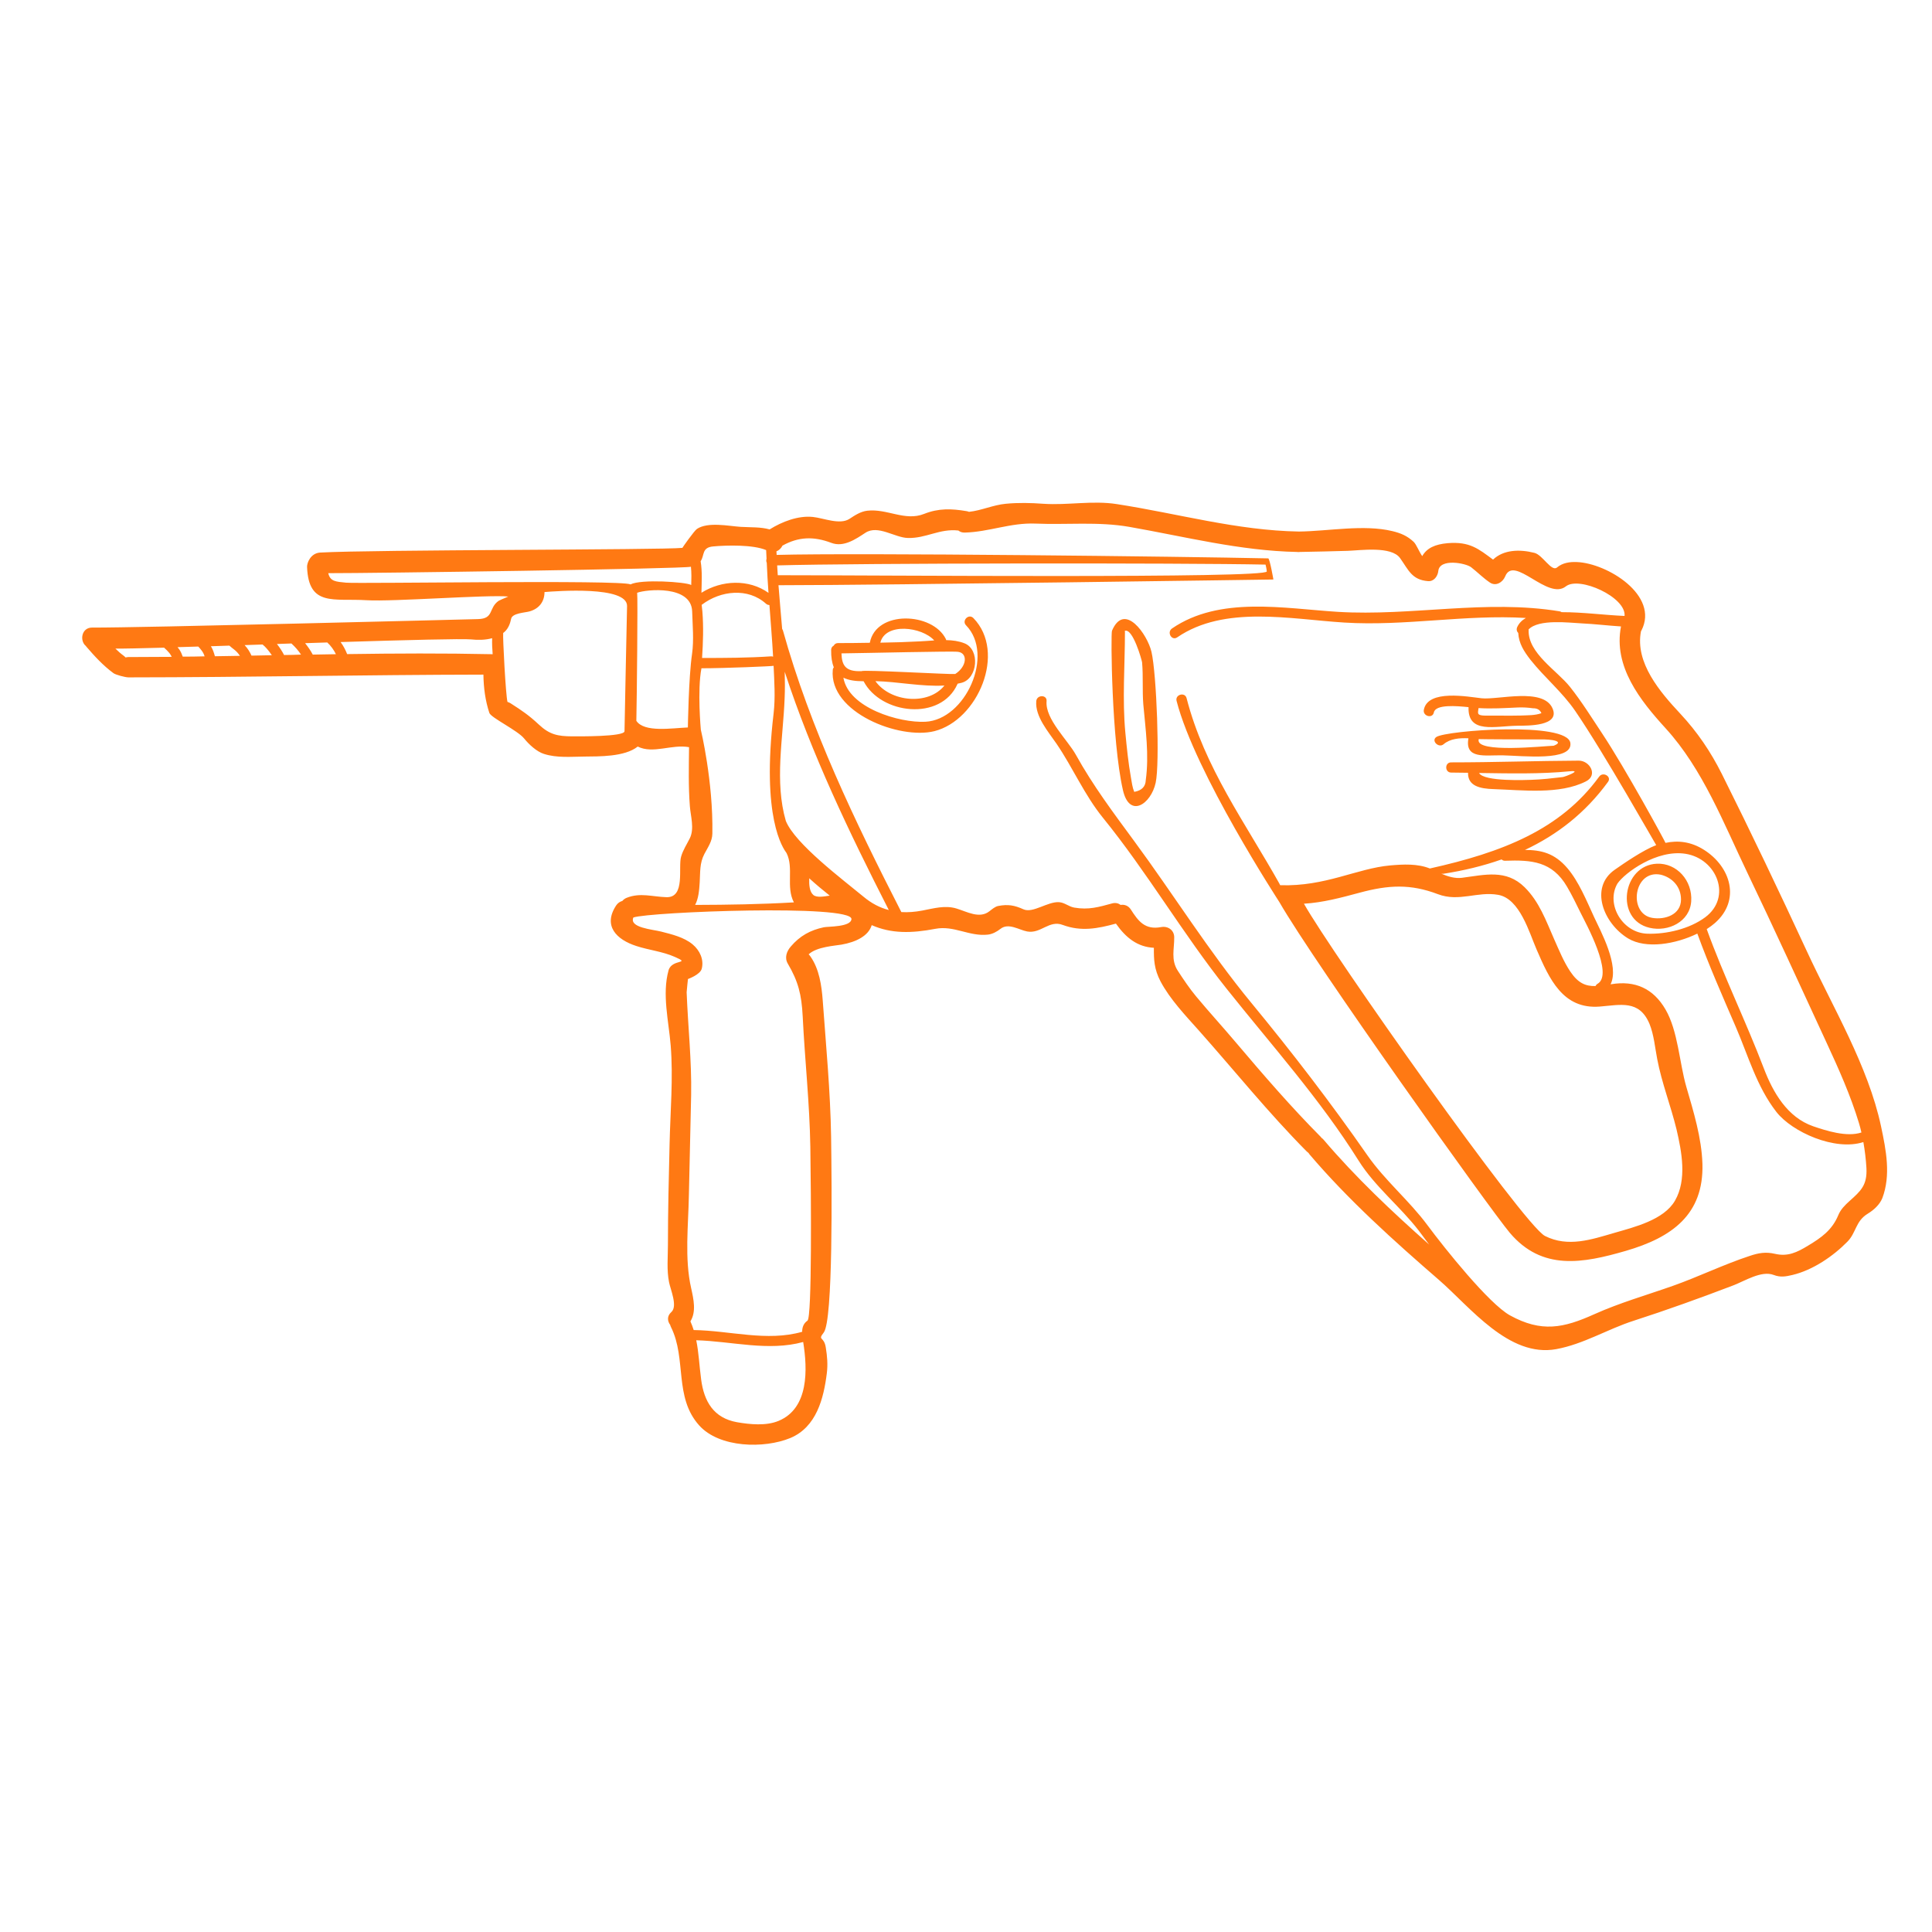 <?xml version="1.0" encoding="UTF-8"?> <!-- Creator: CorelDRAW 2021 (64-Bit) --> <svg xmlns="http://www.w3.org/2000/svg" xmlns:xlink="http://www.w3.org/1999/xlink" xmlns:xodm="http://www.corel.com/coreldraw/odm/2003" xml:space="preserve" width="200mm" height="200mm" style="shape-rendering:geometricPrecision; text-rendering:geometricPrecision; image-rendering:optimizeQuality; fill-rule:evenodd; clip-rule:evenodd" viewBox="0 0 20000 20000"> <defs> <style type="text/css"> <![CDATA[ .str0 {stroke:#CFDFE4;stroke-width:7.62;stroke-miterlimit:22.926} .fil2 {fill:#346CB0;fill-rule:nonzero} .fil0 {fill:#CFDFE4;fill-rule:nonzero} .fil3 {fill:#FF7913;fill-rule:nonzero} .fil1 {fill:#CFDFE4;fill-rule:nonzero;fill-opacity:0.502} ]]> </style> </defs> <g id="Слой_x0020_1">  <g id="XMLID_6156_"> <rect id="XMLID_6162_" class="fil0" x="33109.17" y="14781.13" width="1285.71" height="395.57"></rect> <rect id="XMLID_6161_" class="fil0" x="33810.14" y="15283.81" width="584.86" height="395.57"></rect> <rect id="XMLID_6160_" class="fil0" x="32408.21" y="15283.81" width="1285.71" height="395.57"></rect> <rect id="XMLID_6159_" class="fil0" x="31006.3" y="15283.81" width="1285.71" height="395.57"></rect> <rect id="XMLID_6158_" class="fil0" x="33109.17" y="15786.65" width="1285.71" height="395.57"></rect> <rect id="XMLID_6157_" class="fil0" x="31707.25" y="15786.65" width="1285.71" height="395.57"></rect> </g> <g id="XMLID_6040_"> <path id="XMLID_6122_" class="fil0" d="M27435.18 17755.75l-1112.14 1112.14 1464.43 1464.43 764.29 764.29 881.85 882 58.86 58.86 441 441 1440.43 -1440.43 -441 -441 667.71 -667.71 -2758.43 -2758.29 -411.14 -411.14 -995.86 995.85zm996 -878.28l293.57 293.57 -878.29 878.29 -293.71 -293.58 878.43 -878.28zm-1990.57 1990.42l911.29 -911.29 658.57 658.57 0 367.29 -458.14 458.14 326.86 326.86c-165.86,136.29 -412,126.86 -566.86,-28l-871.72 -871.57zm4394.72 1826.58l0.14 764.14 -67.14 67.14 0 -764.29 67 -66.99zm-80.86 845.14l-66.86 66.86 -0.14 -764.14 67 -67 0 764.28zm-80.72 80.71l-67.14 67.14 0 -764.29 67 -67 0.14 764.15zm-81 81l-66.86 66.86 -0.14 -764.14 67 -67 0 764.28zm-80.71 80.72l-67.14 67.14 0 -764.29 67 -67 0.14 764.15zm-81 81l-66.86 66.86 -0.14 -764.14 67 -67 0 764.28zm-80.71 80.71l-67.14 67.14 0 -764.29 67 -67 0.14 764.15zm-81 80.86l-66.86 66.86 -0.14 -764.14 67 -67 0 764.28zm-80.72 80.86l-67.14 67.14 0 -764.29 67 -67 0.14 764.15zm-80.86 80.85l-66.86 66.86 -0.14 -764.14 67 -67 0 764.28zm-80.71 80.72l-67.14 67.14 0 -764.29 67 -67 0.14 764.15zm-81 81l-12.71 12.71 -54.29 -54.29 -0.14 -655.71 67 -67 0 764.29 0.14 0zm-80.71 -55.43l-67 -67 0 -494 67 -67 0 628zm-81 -80.86l-66.86 -66.86 0 -332.43 67 -67 0 466.29 -0.14 0zm-80.72 -80.86l-67 -67 0 -170.57 67 -67 0 304.57zm-80.86 -80.85l-71.43 -71.43 71.43 -71.43 0 142.86zm1536 -1109.57l0 194.86 -67.14 67.14 0 -329.14 67.14 67.14zm-81 -81l0 356.86 -66.86 66.86 -0.14 -490.71 67 66.99zm-80.85 -80.86l0.14 518.43 -67.14 67.14 0 -652.43 67 66.86zm175.71 342.86l0 -167.14 83.57 83.57 -83.57 83.57zm-256.57 -423.72l0 680.14 -66.86 66.86 -0.14 -764.14 24.86 -24.86 42.14 42zm-1884.14 -1952.71c-122.43,122.43 -315.86,131.57 -449,27.57l871.71 -871.71 890 890 -11.14 11.14 9.86 9.86 11.14 -11.14 493.43 493.43 -604 604 -1182.57 -1182.57 -29.43 29.42zm-167.57 -1434.43l-394.43 394.43 9.86 9.86 394.43 -394.43 521.71 521.71 -932.29 932.29 29.43 29.43c154.86,154.86 401,164.14 566.86,28l1184 1184 662.86 -662.86 106 106 -633.43 633.43 -32.71 -32.71 -9.86 9.86 75.14 75.14 9.86 -9.86 -32.71 -32.71 633.43 -633.43 460.57 460.57 -608.86 608.86 -1381.57 1381.57 -881.86 -881.86 -705.43 -705.43 676.14 -676.14 676.14 676.14 -433.57 433.57 58.86 58.86 492.29 -492.29 -793.71 -793.71 -734.86 734.86 -338.29 -338.01c161.14,33.14 335.57,-12.57 460.43,-137.29l29.43 -29.43 -328.29 -328.29 423.71 -423.71 0 -436.14 -683 -683 83.29 -83.29 352.29 352.29 937.14 -937.14 81 80.86z"></path> <polygon id="XMLID_6121_" class="fil0" points="27976.18,18218.32 28395.04,17799.47 28385.18,17789.61 27966.33,18208.61 27922.18,18164.47 27912.47,18174.32 28010.47,18272.18 28020.18,18262.47 "></polygon> <rect id="XMLID_6120_" class="fil0" transform="matrix(0.707 -0.707 0.707 0.707 28083.8 19109.9)" width="13.86" height="13.86"></rect> <rect id="XMLID_6119_" class="fil0" transform="matrix(0.707 -0.707 0.707 0.707 28115.8 19141.8)" width="13.86" height="30.43"></rect> <rect id="XMLID_6118_" class="fil0" transform="matrix(0.707 -0.707 0.707 0.707 28330.5 19356.6)" width="13.86" height="30.43"></rect> <rect id="XMLID_6117_" class="fil0" transform="matrix(0.707 -0.707 0.707 0.707 28244.3 19270.5)" width="13.86" height="30.43"></rect> <rect id="XMLID_6116_" class="fil0" transform="matrix(0.707 -0.707 0.707 0.707 28287.9 19314)" width="13.86" height="30.43"></rect> <rect id="XMLID_6115_" class="fil0" transform="matrix(0.707 -0.707 0.707 0.707 28373.5 19399.6)" width="13.86" height="30.43"></rect> <rect id="XMLID_6114_" class="fil0" transform="matrix(0.707 -0.707 0.707 0.707 28201.3 19227.5)" width="13.86" height="30.43"></rect> <rect id="XMLID_6113_" class="fil0" transform="matrix(0.707 -0.707 0.707 0.707 28416.5 19442.8)" width="13.86" height="30.43"></rect> <rect id="XMLID_6112_" class="fil0" transform="matrix(0.707 -0.707 0.707 0.707 28459.6 19485.8)" width="13.86" height="30.43"></rect> <rect id="XMLID_6111_" class="fil0" transform="matrix(0.707 -0.707 0.707 0.707 28158.2 19184.3)" width="13.86" height="30.43"></rect> <rect id="XMLID_6110_" class="fil0" transform="matrix(0.707 -0.707 0.707 0.707 28502.7 19528.9)" width="13.86" height="13.86"></rect> <polygon id="XMLID_6109_" class="fil0" points="29546.33,20092.32 29494.9,20143.75 28769.75,19418.61 28821.18,19367.18 28811.47,19357.47 28698.75,19470.18 28708.61,19479.89 28760.04,19428.47 29485.04,20153.61 29433.61,20205.04 29443.47,20214.75 29556.18,20102.18 "></polygon> <path id="XMLID_6106_" class="fil0" d="M29490.04 21510.61l300.43 -300.43 -300.43 -300.43 -300.43 300.43 300.43 300.43zm-182.86 -300.57l182.86 -182.86 182.86 182.86 -182.86 182.86 -182.86 -182.86z"></path> <polygon id="XMLID_6104_" class="fil0" points="29971.75,21028.89 30272.18,20728.46 29971.75,20428.03 29671.32,20728.46 "></polygon> <polygon id="XMLID_6103_" class="fil0" points="26205.61,19053.89 26252.04,19007.47 29352.9,22108.32 29306.47,22154.75 29316.18,22164.61 29362.75,22118.04 29793.9,22549.18 29747.33,22595.75 29757.18,22605.47 29859.9,22502.75 29850.04,22493.04 29803.61,22539.47 29372.47,22108.32 29418.9,22061.89 29409.18,22052.04 29362.75,22098.47 26261.9,18997.75 26308.33,18951.18 26298.61,18941.47 26195.75,19044.18 "></polygon> <rect id="XMLID_6102_" class="fil0" transform="matrix(0.707 -0.707 0.707 0.707 30294.3 18841.3)" width="27.71" height="13.86"></rect> <rect id="XMLID_6101_" class="fil0" transform="matrix(0.707 -0.707 0.707 0.707 30255 18880.6)" width="27.71" height="13.86"></rect> <rect id="XMLID_6100_" class="fil0" transform="matrix(0.707 -0.707 0.707 0.707 29980.6 19040.6)" width="13.86" height="27.71"></rect> <rect id="XMLID_6099_" class="fil0" transform="matrix(0.707 -0.707 0.707 0.707 30019.9 19079.8)" width="13.86" height="27.71"></rect> <rect id="XMLID_6098_" class="fil0" transform="matrix(0.707 -0.707 0.707 0.707 29354.3 18413.8)" width="13.86" height="27.71"></rect> <rect id="XMLID_6097_" class="fil0" transform="matrix(0.707 -0.707 0.707 0.707 29627.9 18687.8)" width="13.86" height="27.71"></rect> <rect id="XMLID_6096_" class="fil0" transform="matrix(0.707 -0.707 0.707 0.707 29667 18727)" width="13.86" height="27.71"></rect> <rect id="XMLID_6095_" class="fil0" transform="matrix(0.707 -0.707 0.707 0.707 29588.8 18648.6)" width="13.86" height="27.71"></rect> <rect id="XMLID_6094_" class="fil0" transform="matrix(0.707 -0.707 0.707 0.707 29706.3 18766.2)" width="13.86" height="27.71"></rect> <rect id="XMLID_6093_" class="fil0" transform="matrix(0.707 -0.707 0.707 0.707 29510.9 18570.6)" width="13.86" height="27.71"></rect> <rect id="XMLID_6092_" class="fil0" transform="matrix(0.707 -0.707 0.707 0.707 29471.2 18531)" width="13.86" height="27.71"></rect> <rect id="XMLID_6091_" class="fil0" transform="matrix(0.707 -0.707 0.707 0.707 29549.4 18609.4)" width="13.86" height="27.71"></rect> <rect id="XMLID_6090_" class="fil0" transform="matrix(0.707 -0.707 0.707 0.707 29903 18962.5)" width="13.86" height="27.71"></rect> <rect id="XMLID_6089_" class="fil0" transform="matrix(0.707 -0.707 0.707 0.707 29745.5 18805.4)" width="13.86" height="27.71"></rect> <rect id="XMLID_6088_" class="fil0" transform="matrix(0.707 -0.707 0.707 0.707 29863 18923)" width="13.86" height="27.71"></rect> <rect id="XMLID_6087_" class="fil0" transform="matrix(0.707 -0.707 0.707 0.707 29784.7 18844.7)" width="13.86" height="27.71"></rect> <rect id="XMLID_6086_" class="fil0" transform="matrix(0.707 -0.707 0.707 0.707 29823.9 18883.8)" width="13.86" height="27.71"></rect> <rect id="XMLID_6085_" class="fil0" transform="matrix(0.707 -0.707 0.707 0.707 29392.8 18452.7)" width="13.86" height="27.71"></rect> <rect id="XMLID_6084_" class="fil0" transform="matrix(0.707 -0.707 0.707 0.707 30058.8 19076.9)" width="27.71" height="13.86"></rect> <rect id="XMLID_6083_" class="fil0" transform="matrix(0.707 -0.707 0.707 0.707 29157.6 18217.5)" width="13.86" height="27.71"></rect> <rect id="XMLID_6082_" class="fil0" transform="matrix(0.707 -0.707 0.707 0.707 30098.2 19037.2)" width="27.71" height="13.86"></rect> <rect id="XMLID_6081_" class="fil0" transform="matrix(0.707 -0.707 0.707 0.707 30176.7 18958.9)" width="27.71" height="13.86"></rect> <rect id="XMLID_6080_" class="fil0" transform="matrix(0.707 -0.707 0.707 0.707 30137.4 18998.1)" width="27.71" height="13.86"></rect> <rect id="XMLID_6079_" class="fil0" transform="matrix(0.707 -0.707 0.707 0.707 29196.8 18256.7)" width="13.86" height="27.71"></rect> <rect id="XMLID_6078_" class="fil0" transform="matrix(0.707 -0.707 0.707 0.707 30215.8 18919.7)" width="27.71" height="13.86"></rect> <rect id="XMLID_6077_" class="fil0" transform="matrix(0.707 -0.707 0.707 0.707 29431.9 18491.8)" width="13.86" height="27.71"></rect> <rect id="XMLID_6076_" class="fil0" transform="matrix(0.707 -0.707 0.707 0.707 29941.5 19001.4)" width="13.86" height="27.71"></rect> <rect id="XMLID_6075_" class="fil0" transform="matrix(0.707 -0.707 0.707 0.707 29235.8 18295.9)" width="13.86" height="27.71"></rect> <rect id="XMLID_6074_" class="fil0" transform="matrix(0.707 -0.707 0.707 0.707 29314.3 18374.3)" width="13.86" height="27.71"></rect> <rect id="XMLID_6073_" class="fil0" transform="matrix(0.707 -0.707 0.707 0.707 29275.2 18335.1)" width="13.86" height="27.71"></rect> <rect id="XMLID_6072_" class="fil0" transform="matrix(0.707 -0.707 0.707 0.707 27549.8 18576)" width="13.86" height="27.71"></rect> <rect id="XMLID_6071_" class="fil0" transform="matrix(0.707 -0.707 0.707 0.707 27472 18497.9)" width="13.86" height="27.71"></rect> <rect id="XMLID_6070_" class="fil0" transform="matrix(0.707 -0.707 0.707 0.707 27511.2 18537.2)" width="13.86" height="27.71"></rect> <rect id="XMLID_6069_" class="fil0" transform="matrix(0.707 -0.707 0.707 0.707 27432.7 18458.8)" width="13.86" height="27.71"></rect> <rect id="XMLID_6068_" class="fil0" transform="matrix(0.707 -0.707 0.707 0.707 27549.8 18624.9)" width="27.71" height="13.86"></rect> <rect id="XMLID_6067_" class="fil0" transform="matrix(0.707 -0.707 0.707 0.707 27510.5 18664.1)" width="27.71" height="13.86"></rect> <rect id="XMLID_6066_" class="fil0" transform="matrix(0.707 -0.707 0.707 0.707 27393.1 18419.2)" width="13.86" height="27.71"></rect> <rect id="XMLID_6065_" class="fil0" transform="matrix(0.707 -0.707 0.707 0.707 27276 18302.1)" width="13.86" height="27.71"></rect> <rect id="XMLID_6064_" class="fil0" transform="matrix(0.707 -0.707 0.707 0.707 27197.1 18223.2)" width="13.86" height="27.71"></rect> <rect id="XMLID_6063_" class="fil0" transform="matrix(0.707 -0.707 0.707 0.707 27157.8 18183.9)" width="13.86" height="27.71"></rect> <rect id="XMLID_6061_" class="fil0" transform="matrix(0.707 -0.707 0.707 0.707 27353.8 18380)" width="13.86" height="27.71"></rect> <rect id="XMLID_6060_" class="fil0" transform="matrix(0.707 -0.707 0.707 0.707 27314.6 18340.8)" width="13.86" height="27.71"></rect> <rect id="XMLID_6059_" class="fil0" transform="matrix(0.707 -0.707 0.707 0.707 27471.2 18703.7)" width="27.71" height="13.86"></rect> <rect id="XMLID_6058_" class="fil0" transform="matrix(0.707 -0.707 0.707 0.707 27236.2 18262.4)" width="13.86" height="27.71"></rect> <rect id="XMLID_6056_" class="fil0" transform="matrix(0.707 -0.707 0.707 0.707 27118.7 19056.1)" width="27.71" height="13.86"></rect> <rect id="XMLID_6055_" class="fil0" transform="matrix(0.707 -0.707 0.707 0.707 27001.7 19174.1)" width="27.71" height="13.86"></rect> <rect id="XMLID_6054_" class="fil0" transform="matrix(0.707 -0.707 0.707 0.707 27079.4 19095.3)" width="27.71" height="13.86"></rect> <rect id="XMLID_6053_" class="fil0" transform="matrix(0.707 -0.707 0.707 0.707 27040.6 19134.2)" width="27.71" height="13.86"></rect> <rect id="XMLID_6052_" class="fil0" transform="matrix(0.707 -0.707 0.707 0.707 26961.8 19212.8)" width="27.71" height="13.86"></rect> <rect id="XMLID_6051_" class="fil0" transform="matrix(0.707 -0.707 0.707 0.707 26922.7 19252.1)" width="27.71" height="13.86"></rect> <rect id="XMLID_6050_" class="fil0" transform="matrix(0.707 -0.707 0.707 0.707 26883.5 19291.2)" width="27.71" height="13.86"></rect> <rect id="XMLID_6049_" class="fil0" transform="matrix(0.707 -0.707 0.707 0.707 27275.4 18899.3)" width="27.71" height="13.86"></rect> <rect id="XMLID_6048_" class="fil0" transform="matrix(0.707 -0.707 0.707 0.707 27353.9 18820.9)" width="27.71" height="13.86"></rect> <rect id="XMLID_6047_" class="fil0" transform="matrix(0.707 -0.707 0.707 0.707 27314.7 18860)" width="27.71" height="13.86"></rect> <rect id="XMLID_6046_" class="fil0" transform="matrix(0.707 -0.707 0.707 0.707 27157.9 19016.9)" width="27.71" height="13.86"></rect> <rect id="XMLID_6045_" class="fil0" transform="matrix(0.707 -0.707 0.707 0.707 27393 18781.7)" width="27.71" height="13.86"></rect> <rect id="XMLID_6044_" class="fil0" transform="matrix(0.707 -0.707 0.707 0.707 27197.1 18977.6)" width="27.71" height="13.86"></rect> <rect id="XMLID_6043_" class="fil0" transform="matrix(0.707 -0.707 0.707 0.707 27236.3 18938.5)" width="27.71" height="13.86"></rect> <rect id="XMLID_6042_" class="fil0" transform="matrix(0.707 -0.707 0.707 0.707 27432.3 18742.5)" width="27.71" height="13.86"></rect> <polygon id="XMLID_6041_" class="fil0" points="26237.75,18714.04 27197.9,17753.75 27246.9,17802.75 27256.75,17792.89 27207.75,17743.89 27340.04,17611.61 27389.04,17660.61 27398.75,17650.89 27349.75,17601.89 28262.75,16688.89 28311.75,16737.89 28321.47,16728.18 28213.75,16620.32 28203.9,16630.18 28252.9,16679.18 27340.04,17592.04 27291.04,17543.04 27281.18,17552.89 27330.18,17601.89 27197.9,17734.18 27148.9,17685.18 27139.18,17694.89 27188.18,17743.89 26227.9,18704.18 26178.9,18655.18 26169.04,18665.04 26276.9,18772.75 26286.61,18763.04 "></polygon> </g> <path id="XMLID_6324_" class="fil0" d="M30255.23 14852.02l0 -178.43 -676.14 0c0,294.71 -238.86,533.71 -533.86,533.71 -294.71,0 -533.71,-238.86 -533.71,-533.71l-676.29 0 0 178.43 262.86 66.71c23.14,89.43 58.57,173.14 104.29,250.86l-138.86 233.29 252.57 252.71 233.43 -139c77.57,45.71 161.29,81.14 250.71,104.29l66.71 262.86 357.15 0 66.71 -262.86c89.43,-23.14 173.14,-58.57 250.71,-104.29l233.43 139 252.57 -252.71 -139 -233.29c45.86,-77.71 81.29,-161.43 104.29,-250.86l262.43 -66.71z"></path> <g id="XMLID_5771_"> <polygon id="XMLID_5804_" class="fil0" points="33126.27,20258 33188.55,20122 33637.27,19673.29 33710.98,19746.86 33262.13,20195.72 "></polygon> <polygon id="XMLID_5803_" class="fil1" points="33126.27,20258 33674.13,19710.15 33710.98,19746.86 33262.13,20195.72 "></polygon> <polygon id="XMLID_5799_" class="fil0" points="33603.13,19707.43 33600.98,19637 33635.27,19602.86 33708.27,19675.86 33781.41,19749 33747.13,19783.15 33676.7,19781.15 33639.84,19744.29 "></polygon> </g> <g id="XMLID_6338_"> <path id="XMLID_6342_" class="fil0" d="M33454.85 18204.46l-393.45 0 -196.72 341.03 196.72 341.02 393.45 0 196.72 -341.02 -196.72 -341.03zm-380.42 340.7c0,-101.21 82.15,-183.7 183.7,-183.7 101.54,0 183.7,82.16 183.7,183.7 0,101.54 -82.16,183.7 -183.7,183.7 -101.55,0 -183.7,-82.16 -183.7,-183.7z"></path> <path id="XMLID_6339_" class="fil0 str0" d="M33378.37 18337.07l-240.49 0 -120.25 208.09 120.25 208.08 240.49 0 120.25 -208.08 -120.25 -208.09zm-120.24 391.79c-101.55,0 -183.7,-82.16 -183.7,-183.7 0,-101.21 82.15,-183.7 183.7,-183.7 101.54,0 183.7,82.16 183.7,183.7 -0.33,101.54 -82.16,183.7 -183.7,183.7z"></path> </g> <polygon id="XMLID_5891_" class="fil2" points="41466.29,20293.94 44056.15,22883.8 41466.29,22883.8 "></polygon> <polygon id="XMLID_5874_" class="fil2" points="52193.73,20662.19 49603.87,23252.05 52193.73,23252.05 "></polygon> <rect id="XMLID_5067_" class="fil3" x="36426.05" y="19016.25" width="21000" height="942.43"></rect> <polygon id="XMLID_5064_" class="fil2" points="55488.06,17972.72 40665.48,17972.72 41607.91,17030.15 54545.63,17030.15 "></polygon> <polygon id="XMLID_5914_" class="fil3" points="55252.88,18374.03 41014.88,18374.03 44199.31,15189.75 52068.74,15189.75 "></polygon> <polygon id="XMLID_5904_" class="fil2" points="52021.69,18179 44023.83,18179 44709.4,17493.43 51335.98,17493.43 "></polygon> <path class="fil3" d="M19472.25 11659.14c-133.11,-625.37 -501.8,-1235.94 -768.01,-1812.73 -285.21,-615.9 -576.79,-1227.51 -879.97,-1834.91 -116.17,-231.38 -253.56,-434.14 -429.92,-623.3 -208.09,-222.87 -471.12,-527.17 -406.71,-854.6 1.03,-2.15 3.18,-4.22 4.21,-6.36 188.05,-364.48 -354.94,-697.24 -668.7,-708.85 -72.91,-3.18 -146.85,7.39 -204.9,55.97 -57.02,48.59 -147.9,-128.89 -233.45,-151.07 -158.47,-40.15 -322.19,-31.72 -428.89,69.73 -150.04,-110.92 -240.85,-189.08 -470.08,-170.08 -130.96,11.61 -215.48,50.73 -263.03,134.14 -33.8,-48.58 -60.19,-120.46 -88.74,-147.89 -65.51,-61.3 -132.07,-89.77 -219.69,-110.92 -295.79,-71.8 -665.52,1.04 -967.67,4.22 -641.19,-10.58 -1256.06,-187.02 -1886.68,-284.18 -250.38,-39.12 -507.05,13.75 -758.47,-3.18 -132.07,-9.54 -258.81,-12.65 -390.88,0 -132.07,12.64 -249.28,69.73 -380.31,83.48 -7.39,-3.18 -15.82,-6.36 -25.36,-7.39 -156.33,-26.4 -289.43,-30.61 -438.43,28.54 -198.62,79.2 -383.49,-57.01 -589.43,-32.76 -68.7,8.43 -127.86,47.55 -183.83,84.53 -100.35,64.4 -267.25,-8.43 -378.17,-20.04 -153.14,-15.83 -319,48.58 -447.89,128.89 -96.13,-26.4 -191.23,-20.04 -301.04,-26.4 -124.67,-8.43 -336.98,-53.91 -451.08,21.14 -28.54,19.01 -153.14,196.48 -151.07,196.48 -207.05,22.19 -3212.47,17.97 -3750.13,48.58 -100.35,6.36 -137.32,109.89 -135.25,148.93 15.82,414.1 274.64,323.22 616.94,344.37 268.35,16.94 1262.34,-59.15 1466.29,-38.01 -48.59,20.04 -91.92,39.12 -100.35,44.37 -107.74,76.09 -44.37,185.9 -215.48,189.08 -163.72,4.22 -3536.8,90.88 -3992.09,87.71 -110.92,-1.04 -132.07,137.31 -64.41,191.22 1.04,2.15 2.15,3.18 3.18,5.25 86.59,100.35 174.3,196.48 282.04,275.75 23.21,16.93 121.49,43.33 155.28,43.33 1225.38,-1.03 2449.79,-26.4 3674.12,-28.54 2.15,136.28 19.01,267.24 61.3,396.13 16.94,50.73 292.61,180.65 361.31,266.21 46.51,58.12 128.89,135.25 203.87,158.47 134.14,43.33 281,28.54 421.49,27.43 141.54,-2.14 414.11,5.25 549.35,-103.52 159.51,79.19 351.77,-26.4 531.39,6.36 -2.15,203.87 -7.4,407.74 8.43,610.57 7.39,102.49 49.61,232.42 -1.04,333.8 -31.72,63.37 -68.7,118.31 -88.74,185.9 -34.82,110.92 47.55,428.89 -153.14,422.53 -143.68,-4.21 -270.42,-49.62 -410.92,6.36 -19.01,7.4 -33.8,19.01 -45.4,32.76 -23.22,6.36 -45.41,20.04 -62.34,44.37 -141.54,212.3 1.03,355.98 209.19,422.53 129.93,42.22 269.39,55.98 396.14,111.96 176.43,77.12 -30.62,17.96 -64.41,139.46 -68.7,248.24 2.14,528.2 22.18,777.47 27.44,338.02 -4.21,687.71 -11.61,1025.72 -8.43,346.51 -16.93,691.92 -16.93,1037.4 0,126.74 -13.75,263.03 11.61,387.7 14.79,77.13 91.91,249.28 23.22,309.54 -46.51,41.19 -40.15,93.99 -11.61,132.07 2.14,8.43 5.25,16.94 9.54,25.37 161.65,326.4 28.54,723.64 290.53,1015.21 210.23,234.48 675.06,241.88 943.34,130.96 270.43,-113.07 345.41,-407.74 378.17,-669.74 11.61,-92.95 4.21,-175.32 -10.58,-267.24 -17.97,-119.35 -87.7,-69.73 -21.15,-155.29 97.17,-124.67 83.49,-1506.37 76.09,-2027.17 -7.39,-468.01 -52.79,-943.34 -86.59,-1410.24 -11.61,-154.25 -35.94,-324.33 -125.71,-453.22 -6.36,-9.54 -12.64,-16.93 -20.04,-24.33 83.49,-79.2 274.64,-88.74 339.12,-100.35 151.08,-26.39 279.97,-89.77 313.76,-201.8 201.8,88.74 410.92,85.56 659.16,38.01 192.26,-36.97 350.73,81.34 542.99,60.2 47.55,-5.25 91.92,-29.58 129.93,-59.16 83.48,-66.55 192.26,10.57 276.78,26.4 141.53,26.4 227.09,-121.5 368.7,-67.59 190.11,70.77 361.3,38.01 550.38,-13.75 104.56,148.92 225.02,241.88 392.96,250.38 -1.04,121.49 2.14,219.69 68.69,347.55 98.28,185.9 259.85,354.94 398.28,510.23 370.77,417.28 720.46,852.53 1114.45,1249.7 6.36,6.36 13.75,11.61 20.04,16.93 3.18,4.22 5.25,8.43 8.43,12.65 400.35,471.11 875.75,897.93 1342.65,1302.5 322.19,279.96 722.53,804.98 1212.73,715.14 283.14,-51.77 528.2,-206.02 800.77,-293.65 346.51,-111.95 689.85,-235.59 1030,-365.51 122.53,-46.52 292.61,-157.44 420.46,-108.78 68.7,26.4 123.57,16.93 194.41,0 209.19,-49.62 420.46,-193.3 568.35,-344.37 91.92,-92.95 83.49,-212.3 210.23,-289.43 62.34,-38.01 122.53,-91.91 151.08,-160.54 90.28,-237.74 39.56,-497.58 -13.24,-744.79zm-4449.52 -3661.47c58.12,0 116.17,1.04 174.29,2.14 -3.18,137.32 123.56,164.83 265.17,169.05 294.75,9.54 682.46,59.15 956.06,-80.31 126.74,-64.41 39.12,-214.45 -74.98,-214.45 -439.47,2.15 -879.97,17.97 -1320.47,17.97 -68.7,-1.03 -68.7,105.6 -0.07,105.6zm1230.69 -13.68c130.96,-12.65 -52.8,57.01 -76.09,60.19 -108.78,12.65 -216.59,25.37 -325.37,28.55 -36.97,1.03 -491.22,22.18 -540.84,-70.77 313.75,4.21 630.69,12.64 942.3,-17.97zm-1383.84 -354.94c-58.12,38 23.22,119.35 74.98,74.98 66.56,-57.02 162.69,-65.52 256.67,-61.3 -39.11,218.66 169.05,173.25 353.91,176.43 203.87,4.22 725.72,65.52 701.46,-126.74 -28.54,-227.17 -1285.64,-131.04 -1387.02,-63.37zm1213.76 90.8c-92.95,2.15 -807.05,80.31 -776.44,-63.37 1.04,-2.14 0,-3.18 0,-5.25 20.04,2.14 591.58,4.21 619.01,3.18 157.43,-4.29 268.35,23.22 157.43,65.44zm-1240.16 -344.37c16.94,-86.59 237.67,-67.59 359.16,-54.94 -9.54,281 275.75,194.41 508.09,192.26 102.49,-1.03 442.65,6.36 361.3,-179.62 -95.09,-218.66 -563.03,-86.59 -733.1,-104.56 -142.65,-15.82 -556.75,-95.09 -598.97,118.32 -13.76,66.55 89.77,96.13 103.52,28.54zm462.69 -45.4c137.32,8.43 269.39,0 408.85,-6.36 51.76,-2.15 103.53,1.03 155.29,8.43 43.33,-1.04 72.91,16.93 86.59,50.73 -65.52,24.33 -143.68,21.15 -212.3,24.33 -65.52,2.14 -130.96,1.03 -196.48,1.03l-168 0c-92.96,-1.03 -82.46,-21.15 -73.95,-78.16zm1935.26 3119.52c-125.71,-216.59 -314.79,-302.15 -562,-260.96 -2.14,1.03 -4.21,1.03 -6.36,1.03 93.99,-192.26 -102.49,-549.35 -171.11,-697.24 -77.13,-166.9 -157.43,-366.55 -276.78,-506.02 -134.14,-156.32 -271.46,-187.01 -438.43,-188.04 332.76,-156.33 625.37,-382.38 859.92,-704.64 40.16,-55.98 -52.79,-108.78 -91.91,-53.91 -399.31,549.35 -1003.53,783.83 -1752.54,950.73 -128.89,-51.76 -276.78,-43.33 -410.92,-31.72 -347.55,31.72 -668.7,219.7 -1137.75,204.91 -17.96,-27.44 -9.53,-14.79 -3.17,-6.36 -359.16,-641.2 -780.66,-1209.55 -966.56,-1930.01 -16.94,-66.56 -120.46,-38.01 -103.53,28.54 192.26,746.86 1060.62,2075.76 1063.8,2082.12 361.3,629.58 2180.39,3180.74 2386.33,3424.77 334.91,395.09 756.41,314.79 1201.12,185.9 475.41,-138.36 807.06,-374.98 792.27,-900.01 -8.43,-270.42 -91.92,-540.84 -166.9,-798.62 -71.8,-248.02 -85.56,-577.6 -215.48,-800.47zm-2301.82 -1403.96c211.27,-32.76 414.11,-81.34 605.33,-148.93 8.43,8.43 20.04,14.79 35.94,13.76 274.64,-9.54 487.01,5.25 641.19,268.35 51.77,87.7 96.13,180.65 141.54,272.57 51.76,104.56 345.4,635.94 174.29,733.11 -10.58,6.36 -16.93,14.79 -21.15,23.22 -104.56,2.14 -180.65,-31.73 -259.85,-148.93 -69.73,-103.53 -117.28,-222.88 -167.93,-335.94 -84.52,-192.26 -154.25,-388.74 -306.36,-538.78 -191.23,-188.05 -410.92,-127.85 -647.55,-97.16 -74.99,9.53 -145.75,-13.76 -214.45,-42.23 8.43,0.96 13.68,0.96 19,0.96zm2400.09 3383.58c-115.13,199.66 -421.49,273.61 -625.36,332.76 -239.81,69.74 -481.69,153.15 -720.47,32.76 -220.8,-111.95 -2209.97,-2931.47 -2495.18,-3439.56 196.47,-11.61 384.52,-62.33 576.78,-114.1 297.93,-80.3 525.02,-92.95 811.27,15.83 217.63,82.38 407.74,-31.72 622.19,6.36 225.02,39.12 322.19,391.92 398.28,566.21 132.07,305.32 272.57,620.12 652.87,590.54 214.45,-16.94 409.89,-72.91 515.49,178.5 46.51,114.1 57.01,246.17 80.3,365.52 46.51,245.06 140.5,483.84 199.66,726.83 53.91,231.3 109.88,520.73 -15.83,738.35zm-187.01 -3488.14c-358.12,14.79 -439.46,578.93 -76.09,663.38 193.3,45.4 416.25,-62.34 431.04,-273.6 14.79,-215.49 -149.97,-398.28 -354.95,-389.78zm-47.55 560.89c-254.59,-42.23 -194.4,-504.98 88.74,-446.86 120.46,30.61 208.09,125.71 208.09,256.67 0.07,156.39 -164.76,212.37 -296.83,190.19zm-5593.55 -2972.66c-13.75,31.72 -4.21,1134.56 113.07,1649.01 67.58,297.93 290.53,146.86 339.12,-74.98 44.36,-202.84 9.54,-1128.21 -43.34,-1355.37 -41.19,-177.47 -278.85,-522.88 -408.85,-218.66zm349.7 1546.6c-2.15,66.55 -41.19,107.74 -119.35,121.49 -19.01,-45.4 -25.37,-97.17 -33.8,-145.75 -27.43,-153.14 -43.33,-311.61 -58.12,-466.9 -32.76,-342.3 -4.21,-701.46 -4.21,-1044.79 0,-3.18 -1.04,-5.25 -2.15,-8.43 83.49,-35.94 178.51,309.54 179.62,325.36 12.64,144.72 1.03,290.54 12.64,435.25 23.22,258.74 61.3,522.81 25.37,783.77zm-1860.28 -1602.58c296.82,305.33 -6.36,977.13 -420.46,998.28 -270.43,13.76 -796.48,-143.68 -849.36,-456.32 52.8,26.4 121.5,36.97 209.2,36.97 178.51,343.34 799.66,416.25 971.88,28.54 1.04,-1.03 0,-2.14 1.04,-3.18 13.75,-3.18 28.54,-6.35 42.22,-9.53 165.86,-44.37 193.3,-344.37 28.54,-408.86 -59.15,-23.22 -123.56,-31.72 -189.08,-32.75 -1.03,-4.22 -1.03,-7.4 -3.18,-11.61 -138.35,-277.82 -722.53,-301.04 -787.01,39.11 -110.92,2.15 -220.81,3.18 -329.58,3.18 -22.19,0 -35.94,11.61 -44.37,26.4 -14.79,8.43 -26.4,22.19 -26.4,44.37 -1.04,74.98 8.43,133.1 27.43,179.62 -5.25,7.39 -9.53,15.82 -10.57,26.4 -41.19,441.53 691.92,725.71 1052.19,634.9 450.04,-114.1 749,-815.56 403.53,-1170.5 -48.59,-49.69 -123.57,26.4 -76.02,74.98zm-938.09 577.82c230.27,5.25 482.8,59.16 714.1,45.4 -165.86,209.2 -560.88,171.19 -714.1,-45.4zm608.51 -421.49c-48.59,3.17 -97.17,7.39 -143.68,9.53 -137.32,7.4 -275.75,11.61 -414.1,13.76 51.76,-210.23 428.89,-165.86 557.78,-23.29zm248.24 118.31c99.31,13.75 91.91,150.04 -30.62,229.23 -46.51,6.36 -961.3,-46.51 -967.66,-29.57 -1.04,0 -2.15,0 -4.22,0 -163.72,6.36 -201.8,-58.13 -206.01,-183.84 271.45,-3.1 1157.78,-25.29 1208.51,-15.82zm-8591.58 53.91c-10.57,0 -19,2.14 -27.43,4.21 -6.36,-6.36 -12.65,-12.64 -20.04,-17.97 -30.62,-22.18 -59.16,-47.54 -85.56,-73.94 84.52,1.03 266.21,-3.18 503.87,-9.54 20.04,17.97 39.12,35.94 55.98,57.01 9.54,12.65 16.94,25.36 23.22,38.01 -150.04,1.18 -300,2.22 -450.04,2.22zm564.14 -4.22c-8.43,-24.33 -19,-48.58 -33.79,-71.8 -6.36,-9.54 -13.76,-17.97 -20.04,-26.4 68.69,-2.14 139.46,-4.21 214.44,-6.36 13.76,13.76 25.37,28.54 34.83,41.19 14.79,19 24.33,39.12 30.62,60.19 -74.99,2.15 -150.04,3.18 -226.06,3.18zm332.76 -4.21c-9.54,-35.94 -21.15,-70.77 -41.19,-103.53 62.34,-2.14 125.71,-4.21 191.23,-6.36 16.93,14.79 32.76,28.55 47.55,39.12 26.4,20.04 45.4,42.22 61.3,66.55 -86.74,2.07 -172.3,3.11 -258.89,4.22zm379.2 -6.36c-17.97,-39.12 -40.15,-76.09 -71.8,-108.78 61.3,-2.14 123.56,-4.21 185.9,-6.36 29.58,23.22 55.98,55.98 74.98,81.34 7.4,9.54 13.76,20.04 21.15,29.58 -70.77,2.07 -140.5,3.18 -210.23,4.22zm336.98 -6.36c-20.04,-39.12 -45.41,-78.16 -73.95,-114.1 49.62,-2.15 100.34,-3.18 150.04,-5.25 38.01,34.83 71.8,72.91 99.31,115.13 -59.16,3.18 -117.28,3.18 -175.4,4.22zm296.89 -4.22c-22.18,-42.22 -49.62,-81.34 -79.2,-118.31 77.13,-3.18 153.15,-5.25 229.24,-7.4 36.97,33.8 67.59,76.1 89.77,121.5 -80.31,2.14 -160.61,3.18 -239.81,4.21zm1856.06 -4.21c-499.65,-10.58 -1000.42,-8.43 -1500.08,-1.04 -16.93,-43.33 -39.12,-85.55 -67.59,-124.67 679.28,-21.15 1260.28,-35.94 1350.05,-27.44 68.7,7.4 147.89,7.4 218.66,-12.64 -2.14,54.94 1.04,110.92 5.25,165.86 -2.07,0.96 -3.11,-0.07 -6.29,-0.07zm12149.45 768.01c384.53,421.5 600.01,983.49 845.14,1493.72 279.96,583.15 548.24,1171.54 819.77,1758.9 125.71,271.46 249.28,547.21 335.94,833.45 9.54,31.73 17.97,64.41 25.37,97.17 -152.11,50.73 -366.56,-19 -499.66,-64.41 -268.35,-92.95 -416.25,-351.76 -511.27,-601.11 -184.87,-484.87 -414.1,-951.77 -590.54,-1439.82 31.73,-20.04 61.3,-42.22 85.56,-63.37 268.35,-236.63 163.72,-582.03 -114.1,-757.44 -135.25,-85.55 -269.39,-99.31 -398.28,-71.8 1.04,-6.36 -416.24,-772.22 -654.94,-1131.38 -108.78,-163.72 -211.27,-329.58 -333.8,-483.84 -134.14,-169.04 -436.29,-348.58 -427.86,-587.36 0,-3.18 -1.03,-4.21 -1.03,-6.36 105.67,-111.95 426.75,-68.69 549.35,-63.37 136.28,6.36 271.46,23.22 407.74,31.73 -80.38,414.02 196.4,763.72 462.61,1055.29zm407.74 1956.41c-161.64,119.35 -399.31,175.33 -597.93,169.04 -258.81,-8.43 -432.07,-306.36 -309.54,-518.66 76.09,-111.96 408.85,-355.98 705.67,-308.43 325.37,51.68 483.84,449.96 201.8,658.05zm-9647.9 -2699.06c-6.36,-2.14 -12.64,-3.18 -20.04,-3.18 -237.66,15.83 -476.44,16.94 -715.14,16.94 10.58,-160.54 15.83,-321.15 3.18,-481.69 -2.14,-25.37 -5.25,-47.55 -7.39,-68.7 2.14,-1.03 3.18,-2.14 5.25,-3.18 190.11,-143.68 474.29,-176.44 660.27,-8.43 11.61,10.58 24.33,13.76 35.94,13.76 12.57,178.5 28.39,357.01 37.93,534.48zm-620.12 -1140.92c137.32,-12.65 411.96,-20.04 548.24,38.01 1.04,29.58 2.15,60.19 4.22,89.77 -4.22,13.75 -4.22,28.54 2.14,41.19 4.22,103.52 10.58,207.05 17.97,311.61 -203.87,-144.72 -483.83,-133.11 -694.06,-1.04 2.14,-109.88 9.54,-218.66 -8.43,-326.4 42.22,-61.23 9.46,-142.57 129.92,-153.14zm-139.46 3475.49c6.36,-105.67 -2.14,-195.44 48.58,-292.6 34.83,-66.55 81.34,-129.93 82.38,-210.23 9.54,-540.85 -119.35,-1075.41 -119.35,-1075.41 0,0 -38.01,-406.71 6.36,-635.94 240.84,0 740.5,-21.15 746.86,-25.37 7.4,163.72 19.01,329.58 0,493.3 -127.85,1082.8 96.13,1392.35 134.14,1445.14 77.13,153.15 -8.43,351.77 76.09,510.24 -340.15,20.04 -681.34,25.36 -1022.61,26.39 34.91,-65.44 42.3,-148.85 47.55,-235.52zm801.8 -3279.02c837.75,-24.32 4202.32,-26.39 5055.82,-8.43 0,0 12.64,51.77 12.64,70.77 5.25,73.95 -4032.24,39.12 -5062.17,39.12 -2.07,-34.9 -4.14,-68.7 -6.29,-101.46zm-1580.31 1716.68c-2.15,58.12 -482.8,52.8 -544.03,52.8 -145.75,-1.04 -231.38,-16.94 -344.37,-123.57 -99.31,-92.95 -172.22,-142.64 -286.24,-215.48 -7.4,-6.36 -32.76,-16.93 -36.98,-17.97 -17.97,-69.73 -49.62,-665.52 -44.37,-713.07 6.36,-5.25 13.76,-10.57 20.04,-16.93 34.83,-34.83 52.8,-82.38 62.34,-129.93 11.61,-59.15 144.71,-63.37 189.08,-76.09 99.31,-27.43 156.33,-100.34 156.33,-200.69 121.49,-9.54 857.78,-66.55 854.6,144.72 -6.36,234.55 -25.37,1279.27 -26.4,1296.21zm-2882.89 -1538.09c-105.67,-10.58 -163.72,-11.61 -183.83,-98.28 442.65,1.04 3674.12,-44.37 3754.35,-66.55 6.36,62.34 5.25,125.71 3.18,189.08 -57.01,-32.76 -519.77,-62.34 -628.55,-6.36 -89.77,-49.62 -2823.65,-5.25 -2945.15,-17.89zm3538.87 1498.97c-164.83,6.36 -451.07,54.94 -533.45,-68.7 5.25,-227.09 15.82,-1279.27 8.43,-1325.79 98.27,-35.94 560.96,-80.3 569.39,193.3 4.21,144.71 19,295.79 -1.04,438.43 -35.94,244.1 -43.33,762.76 -43.33,762.76zm939.12 7178.16c-128.89,53.9 -297.93,36.97 -431.03,13.75 -241.88,-43.33 -341.19,-215.48 -370.77,-442.64 -20.04,-152.11 -24.33,-277.82 -50.73,-405.68 370.77,10.58 745.83,117.28 1107.06,17.97 45.48,282.04 60.27,685.56 -254.53,816.6zm468.01 -5109.72c-140.5,29.58 -248.24,89.77 -341.19,198.62 -43.33,49.62 -67.58,116.17 -31.72,177.47 108.77,184.87 142.64,321.15 154.25,544.03 22.19,452.11 71.8,902.15 79.2,1354.26 7.39,499.66 17.97,1766.29 -29.58,1797.94 -41.19,28.54 -54.94,69.73 -54.94,115.13 -364.49,104.56 -747.9,-12.64 -1122.96,-17.97 -9.54,-29.57 -20.04,-59.15 -33.79,-89.77 61.3,-100.34 33.79,-226.05 7.39,-344.37 -69.73,-305.32 -28.54,-652.87 -23.22,-964.48 6.36,-344.37 16.94,-688.74 23.22,-1033.11 6.36,-359.16 -32.75,-707.75 -46.51,-1064.84 3.18,-45.4 13.76,-137.32 13.76,-137.32 0,0 126.74,-44.36 142.64,-106.7 24.33,-96.13 -21.15,-190.12 -93.99,-251.42 -89.77,-74.98 -216.59,-104.56 -327.51,-133.1 -87.7,-22.19 -332.76,-40.16 -286.25,-145.75 167.94,-58.12 2268.02,-139.47 2257.52,16.93 -6.43,83.34 -244.09,74.91 -286.32,84.45zm-151.07 -507.13c68.7,62.34 139.46,121.5 212.3,179.62 -58.12,8.43 -132.07,23.22 -169.04,-6.36 -40.08,-33.8 -45.4,-103.53 -43.26,-173.26zm558.81 188.05c-208.08,-172.22 -705.67,-545.06 -800.76,-781.69 -118.32,-405.67 -28.55,-853.57 -12.65,-1267.67 4.22,-91.92 3.18,-183.83 1.04,-276.78 278.85,853.56 669.73,1666.98 1077.47,2466.64 -91.84,-23.22 -179.54,-68.63 -265.1,-140.5zm10209.9 3153.31c-47.54,43.33 -90.88,85.55 -116.17,146.86 -63.37,153.14 -175.32,232.41 -312.72,314.79 -116.17,70.76 -210.23,115.13 -342.3,84.52 -95.09,-22.18 -170.07,-9.54 -263.02,22.18 -267.25,87.7 -528.21,215.48 -794.41,309.54 -272.57,96.13 -550.39,175.33 -813.42,293.65 -319,143.68 -546.17,191.22 -872.57,11.61 -217.63,-120.46 -673.95,-690.89 -853.57,-932.77 -189.08,-255.63 -437.32,-459.5 -621.15,-722.53 -381.34,-548.24 -778.58,-1064.83 -1203.19,-1580.32 -441.53,-535.59 -802.84,-1118.74 -1213.76,-1676.44 -214.44,-291.58 -424.67,-571.54 -601.11,-889.51 -85.56,-155.29 -320.12,-370.77 -304.22,-556.74 6.36,-68.7 -101.38,-67.59 -106.7,0 -13.76,159.5 126.74,319 210.23,441.53 169.04,248.24 288.39,529.24 478.51,763.8 460.61,567.24 827.16,1201.11 1282.45,1772.58 466.9,586.32 966.56,1141.95 1365.87,1778.93 170.08,270.43 426.75,471.12 621.16,722.54 36.97,48.58 72.91,97.16 108.77,145.74 -383.49,-339.12 -763.79,-698.27 -1092.26,-1084.87 -6.36,-8.43 -13.76,-13.75 -21.15,-19 -3.18,-3.18 -5.25,-7.4 -8.43,-10.58 -308.43,-310.57 -593.72,-641.19 -875.75,-973.95 -136.29,-161.65 -278.86,-316.93 -414.11,-479.62 -68.69,-82.37 -129.92,-174.29 -188.04,-263.03 -77.13,-116.17 -36.98,-229.23 -39.12,-352.8 -2.14,-72.91 -66.55,-115.13 -135.25,-102.49 -167.93,31.73 -236.63,-61.3 -313.75,-181.68 -26.4,-41.19 -67.59,-53.91 -105.67,-47.55 -22.19,-16.94 -52.8,-25.36 -87.71,-15.83 -136.28,36.98 -242.98,69.74 -392.95,43.34 -58.12,-10.58 -98.27,-51.77 -156.32,-55.98 -117.28,-8.43 -271.46,117.28 -368.7,73.95 -93.99,-42.23 -159.5,-53.91 -260.96,-34.83 -33.79,6.36 -65.52,34.83 -91.91,54.94 -102.49,81.34 -234.49,3.18 -341.19,-28.54 -118.32,-35.94 -235.6,-1.04 -352.8,21.14 -77.13,14.79 -148.93,20.04 -217.63,15.83 -480.65,-940.16 -942.3,-1898.29 -1226.48,-2917.72 -2.14,-5.25 -4.21,-9.54 -7.39,-13.75 -12.65,-151.07 -26.4,-301.04 -38.01,-452.11 1165.18,-1.04 5123.47,-59.16 5123.47,-59.16 0,0 -38.01,-218.66 -53.91,-218.66 -858.81,-19 -4249.79,-59.16 -5088.57,-35.94 -1.03,-12.64 -1.03,-24.33 -2.14,-36.97 27.43,-10.57 49.62,-32.76 62.34,-59.16 164.82,-91.91 322.18,-98.27 506.01,-28.54 127.86,48.58 254.6,-40.15 352.8,-104.56 129.93,-84.52 303.18,50.73 439.47,53.91 189.08,5.25 327.51,-99.32 522.88,-77.13 16.93,13.75 38,22.18 66.55,21.15 250.38,-6.36 474.29,-103.53 731.03,-92.95 324.33,13.75 649.7,-22.19 970.85,33.79 578.93,101.38 1147.21,248.24 1737.75,259.85 2.14,0 4.21,1.03 7.39,1.03 3.18,0 6.36,0 9.54,0 2.15,0 4.22,0 5.25,0 1.04,0 3.18,-1.03 4.22,-1.03 165.86,-2.15 331.72,-7.4 497.59,-11.61 129.92,-4.22 451.07,-51.76 541.95,74.98 88.74,124.68 121.5,225.02 289.43,238.78 62.34,5.25 101.38,-52.8 106.7,-105.67 13.76,-133.11 285.22,-81.35 340.16,-38.01 66.55,51.76 123.56,110.92 194.41,158.46 62.33,42.23 133.1,-4.21 157.43,-63.37 90.88,-229.23 440.5,252.46 628.55,102.49 137.31,-108.77 626.4,111.96 607.39,306.36 -215.48,-9.54 -429.92,-39.11 -646.51,-39.11l-5.18 -0.15c-5.25,-4.22 -12.64,-6.36 -20.04,-8.43 -764.83,-125.71 -1529.66,51.76 -2296.56,5.25 -557.78,-34.83 -1223.3,-165.86 -1716.6,172.22 -55.98,39.12 -3.18,130.96 53.91,91.92 490.19,-335.94 1176.78,-187.02 1731.38,-153.15 627.52,39.12 1251.85,-85.55 1878.25,-47.55 -39.12,22.19 -70.77,52.8 -89.77,93.99 -10.57,24.33 -4.22,46.51 10.57,61.3 6.36,108.78 58.13,189.08 126.75,277.82 147.89,185.9 327.51,331.73 463.72,530.27 293.64,427.86 832.42,1382.81 837.74,1388.06 -136.28,51.76 -331.72,187.01 -428.89,254.6 -265.17,184.86 -117.28,555.63 137.32,710.92 187.01,113.06 494.41,59.16 717.28,-49.62 119.35,327.51 259.85,646.52 398.28,966.56 128.89,298.97 217.63,620.12 420.46,879.96 162.68,208.09 606.36,406.71 900.01,311.62 15.82,88.73 26.4,179.61 31.72,268.35 9.39,177.55 -58.2,237.74 -175.48,342.3z"></path> </g> </svg> 